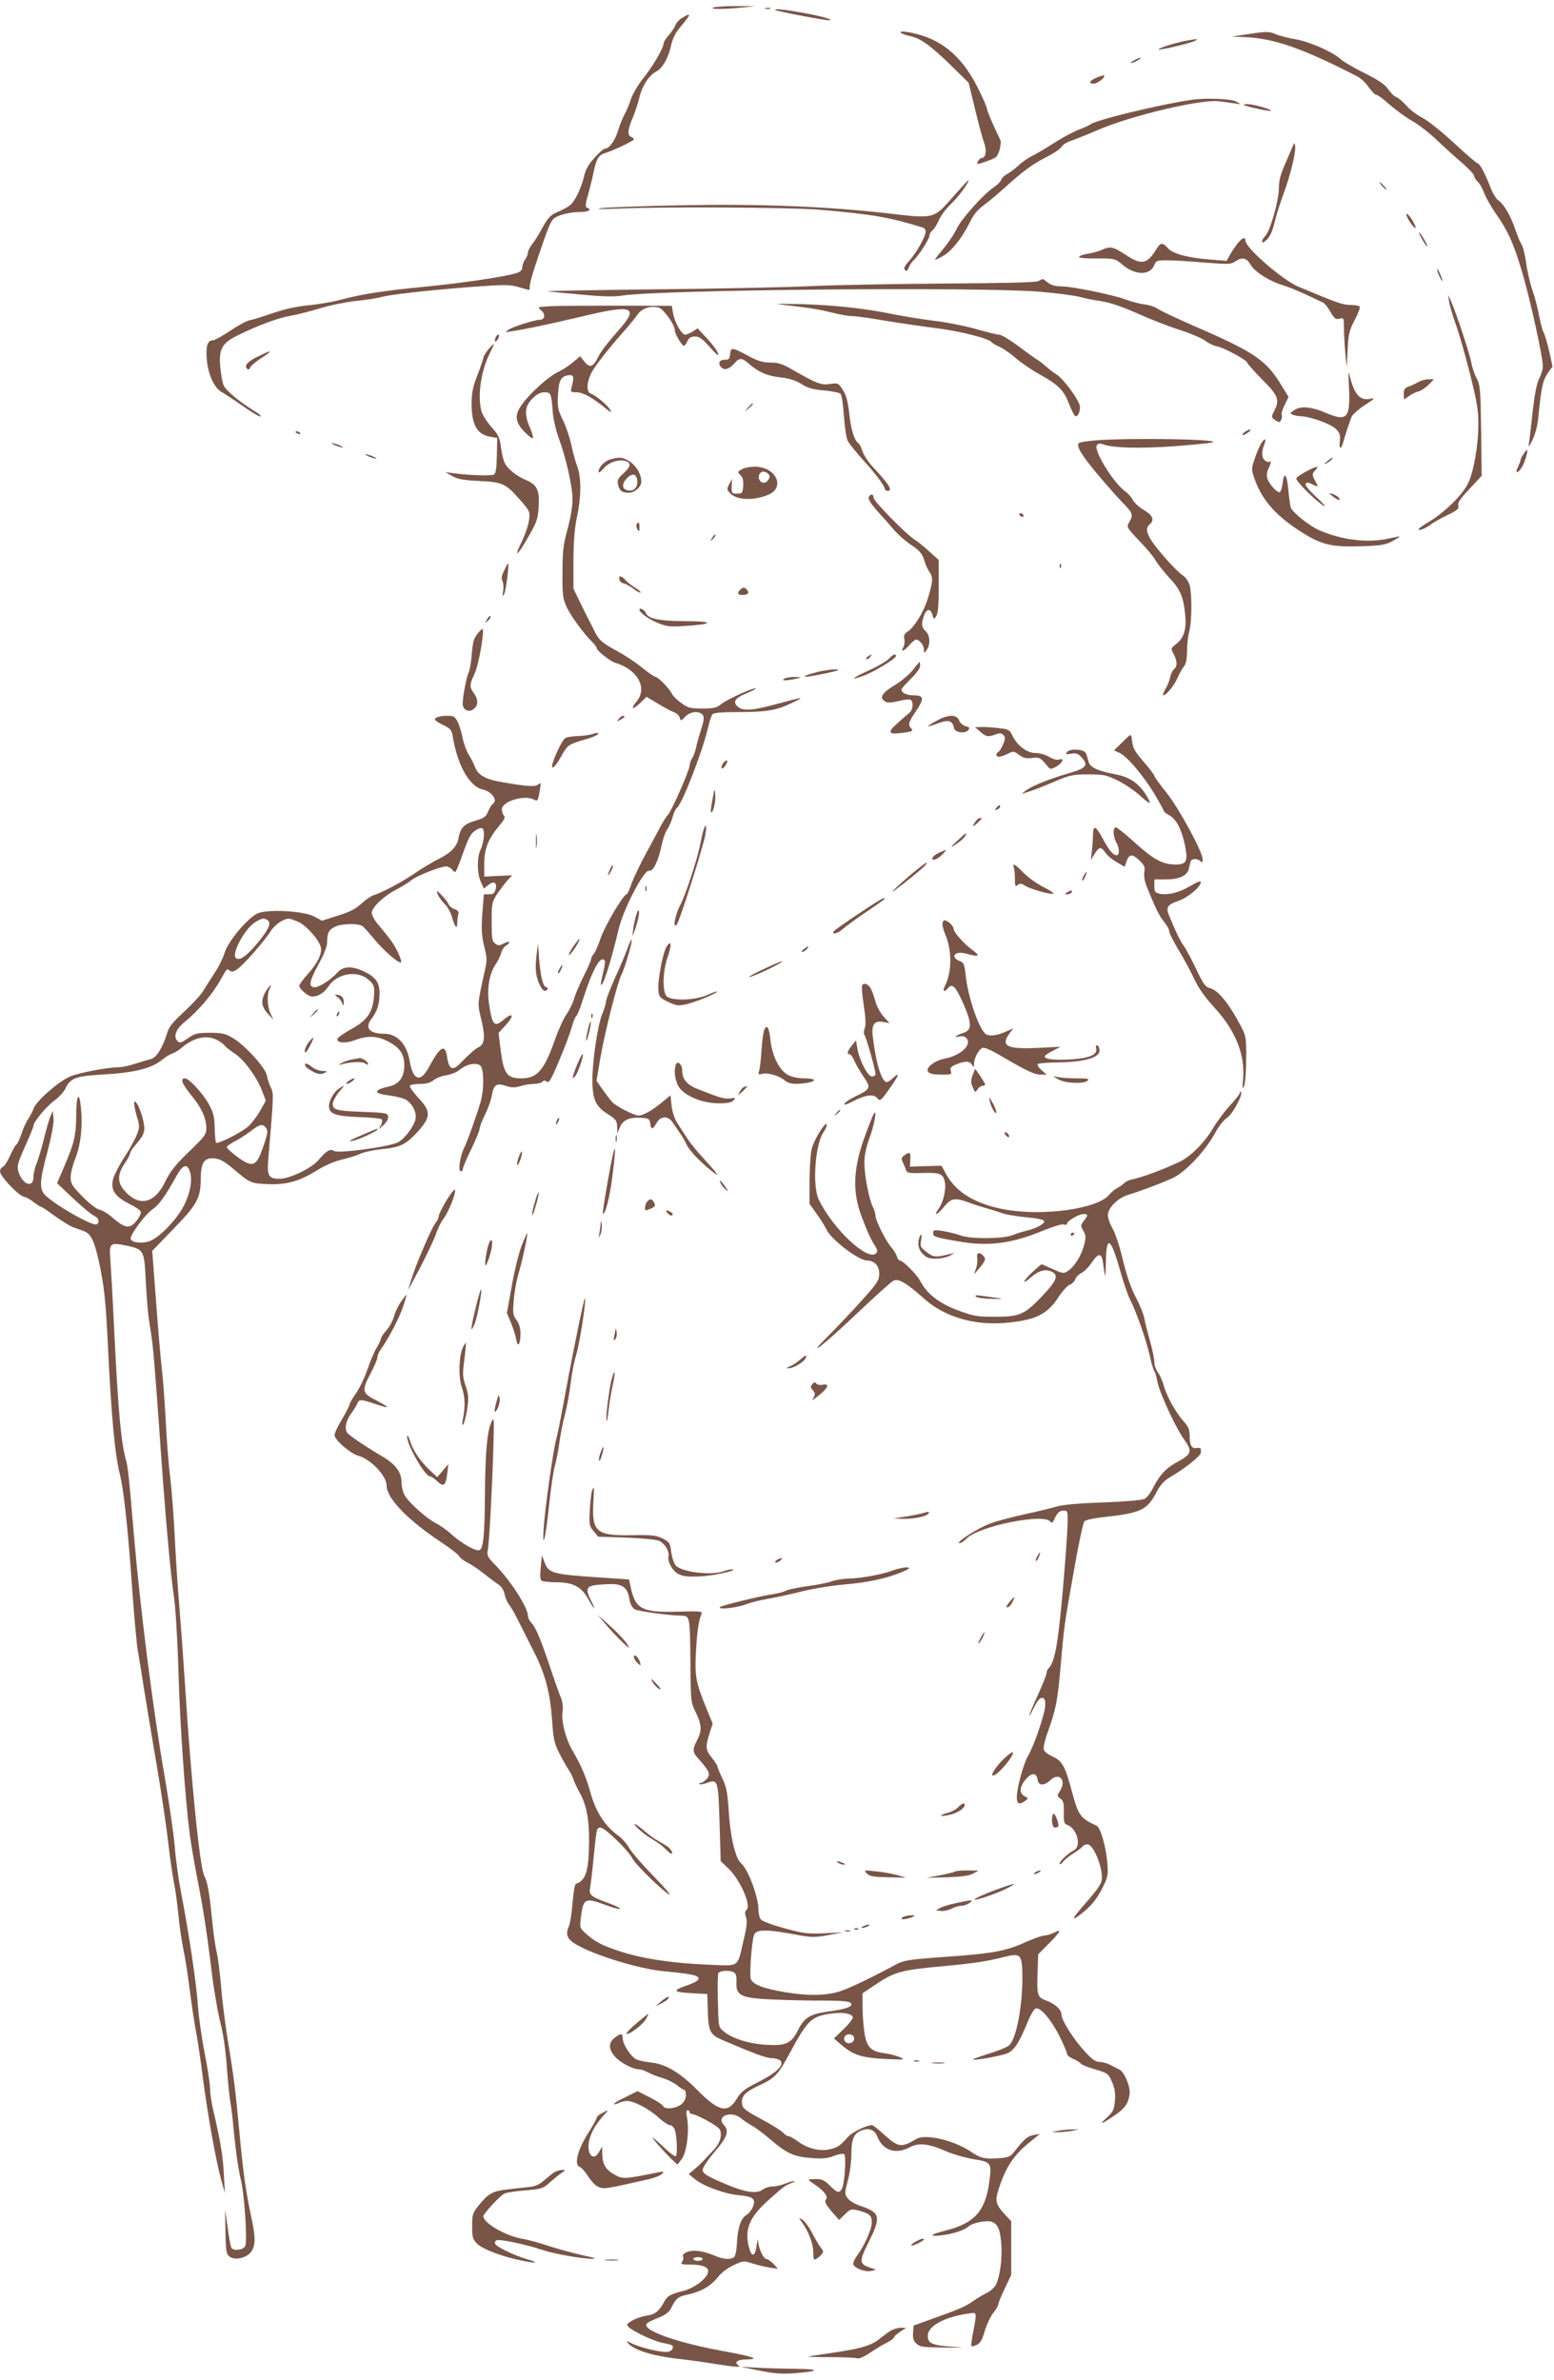 <?xml version="1.0" standalone="no"?>
<!DOCTYPE svg PUBLIC "-//W3C//DTD SVG 20010904//EN"
 "http://www.w3.org/TR/2001/REC-SVG-20010904/DTD/svg10.dtd">
<svg version="1.0" xmlns="http://www.w3.org/2000/svg"
 width="836pt" height="1280pt" viewBox="0 0 836 1280"
 preserveAspectRatio="xMidYMid meet">
<g transform="translate(0,1280) scale(0.1,-0.1)"
fill="#795548" stroke="none">
<path d="M3840 12760 c-32 -10 56 -11 155 0 l70 7 -100 0 c-55 1 -111 -3 -125
-7z"/>
<path d="M4118 12753 c6 -2 18 -2 25 0 6 3 1 5 -13 5 -14 0 -19 -2 -12 -5z"/>
<path d="M4171 12746 c6 -6 266 -56 287 -55 35 1 -33 21 -137 40 -99 18 -159
24 -150 15z"/>
<path d="M3667 12702 c-15 -9 -30 -26 -33 -37 -4 -11 -20 -35 -35 -53 -16 -18
-29 -38 -29 -45 0 -25 -58 -124 -108 -186 -29 -36 -59 -87 -68 -115 -9 -28
-25 -66 -35 -83 -10 -18 -25 -56 -34 -85 -15 -52 -48 -98 -71 -98 -7 0 -32
-22 -56 -49 -33 -36 -48 -63 -57 -103 -6 -29 -24 -75 -39 -103 -26 -48 -38
-57 -113 -90 -28 -13 -44 -31 -70 -78 -18 -34 -43 -75 -56 -90 -12 -16 -23
-36 -23 -46 0 -9 -7 -26 -15 -37 -8 -10 -15 -29 -15 -41 0 -15 -9 -24 -32 -32
-61 -19 -280 -52 -482 -72 -226 -22 -347 -40 -454 -69 -40 -11 -115 -25 -165
-30 -100 -11 -135 -19 -242 -55 -38 -13 -82 -26 -97 -29 -14 -3 -60 -28 -101
-56 -41 -27 -82 -50 -90 -50 -30 0 -40 -28 -35 -98 6 -83 40 -159 81 -181 16
-9 66 -42 111 -73 44 -32 88 -58 96 -58 8 0 -1 10 -20 22 -93 57 -169 120
-178 148 -6 16 -14 60 -17 97 -9 96 9 128 95 170 105 52 219 94 280 104 32 5
102 23 156 39 54 17 142 35 195 41 52 5 111 14 130 19 50 15 244 37 485 56
193 14 215 14 264 0 30 -9 55 -16 57 -16 2 0 3 10 3 23 0 12 17 74 39 137 54
161 70 203 87 221 19 21 88 39 148 39 43 0 62 13 34 23 -10 3 -9 18 5 68 10
35 24 92 31 126 14 68 27 89 59 99 41 11 157 67 157 74 0 5 -7 10 -15 14 -21
8 -19 38 10 105 13 33 29 81 35 108 14 60 51 118 90 138 34 18 66 73 81 144 6
29 23 65 42 87 68 81 70 91 14 56z"/>
<path d="M4850 12621 c8 -5 31 -12 50 -16 53 -12 106 -50 213 -154 l98 -96 34
-140 c18 -77 41 -160 49 -183 16 -43 9 -82 -14 -82 -5 0 -14 -8 -19 -18 -9
-18 -8 -18 40 -2 28 10 54 21 58 26 17 18 30 76 22 92 -37 76 -71 155 -71 166
0 8 -23 61 -52 118 -78 155 -181 247 -322 284 -59 16 -110 19 -86 5z"/>
<path d="M6705 12615 l-80 -12 60 -2 c166 -6 312 -56 615 -211 19 -9 48 -36
63 -59 16 -22 34 -41 41 -41 8 0 40 -24 73 -54 34 -29 87 -68 119 -86 33 -18
91 -63 129 -99 39 -37 100 -93 138 -125 37 -32 67 -64 67 -71 0 -8 9 -22 20
-33 11 -10 26 -37 34 -60 9 -23 35 -70 59 -105 67 -94 101 -168 146 -322 44
-149 111 -455 111 -505 0 -16 -9 -46 -20 -67 -13 -26 -24 -83 -35 -178 -8 -77
-17 -153 -20 -170 -4 -24 0 -20 19 19 15 29 27 77 31 115 16 165 24 203 50
242 l27 38 -17 78 c-10 43 -23 89 -30 103 -8 14 -18 55 -25 90 -6 36 -22 98
-36 139 -14 40 -29 107 -34 149 -6 41 -16 85 -25 98 -8 12 -23 50 -35 84 -24
71 -60 132 -90 153 -12 8 -30 38 -41 67 -28 73 -58 130 -68 130 -5 0 -63 49
-128 110 -66 61 -142 122 -172 137 -29 15 -68 44 -85 65 -18 20 -42 41 -53 45
-12 4 -32 24 -45 43 -18 26 -50 48 -126 86 -57 28 -115 62 -130 76 -42 39
-170 95 -244 107 -36 6 -82 18 -102 26 -40 17 -51 17 -161 0z"/>
<path d="M6371 12579 c-57 -11 -144 -40 -138 -45 6 -6 176 35 197 47 13 7 13
8 0 8 -8 -1 -35 -5 -59 -10z"/>
<path d="M6100 12475 c-14 -8 -20 -14 -15 -14 6 0 21 6 35 14 14 8 21 14 15
14 -5 0 -21 -6 -35 -14z"/>
<path d="M5903 12384 c-41 -17 -51 -34 -20 -34 21 0 66 35 56 44 -2 2 -18 -3
-36 -10z"/>
<path d="M6410 12263 c-178 -26 -516 -109 -544 -132 -6 -5 -35 -18 -64 -29
-28 -11 -87 -42 -130 -70 -42 -27 -96 -59 -120 -71 -24 -12 -58 -36 -75 -53
-18 -16 -44 -36 -59 -44 -15 -8 -29 -22 -32 -31 -3 -10 -22 -29 -42 -42 -56
-38 -174 -171 -197 -221 -11 -24 -42 -71 -68 -103 -27 -32 -49 -60 -49 -63 0
-3 19 5 41 18 46 25 103 95 143 176 28 55 41 71 96 112 19 14 59 48 89 75 102
93 155 132 228 169 40 20 77 45 83 55 5 11 27 25 47 32 21 7 89 34 152 61 182
78 557 166 650 153 25 -3 62 -8 81 -11 l35 -5 -25 15 c-24 15 -169 20 -240 9z"/>
<path d="M6691 12236 c7 -8 142 -37 146 -32 7 7 -96 36 -125 36 -14 0 -23 -2
-21 -4z"/>
<path d="M6955 12015 c-4 -11 -23 -54 -41 -96 -25 -56 -34 -91 -34 -130 0 -65
-45 -226 -71 -255 -30 -32 -24 -53 6 -23 17 16 31 48 41 90 8 35 30 105 48
154 38 101 70 234 63 262 -4 17 -4 17 -12 -2z"/>
<path d="M5130 11745 c-110 -125 -97 -122 -368 -91 -324 36 -670 50 -1097 42
-198 -4 -389 -11 -425 -15 -44 -6 -17 -7 85 -3 246 11 928 7 1085 -6 285 -25
370 -39 558 -97 6 -3 12 -11 12 -20 0 -26 -49 -113 -87 -156 -27 -29 -33 -43
-25 -51 8 -8 14 -5 21 13 5 14 16 31 26 39 24 20 85 115 85 132 0 9 7 22 17
29 9 8 25 34 36 59 11 24 41 63 66 86 36 33 103 125 89 124 -2 -1 -37 -39 -78
-85z"/>
<path d="M7435 11800 c10 -11 20 -20 23 -20 3 0 -3 9 -13 20 -10 11 -20 20
-23 20 -3 0 3 -9 13 -20z"/>
<path d="M7577 11619 c22 -38 47 -61 36 -33 -12 29 -37 64 -46 64 -4 0 0 -14
10 -31z"/>
<path d="M7652 11511 c12 -22 24 -38 26 -36 5 4 -37 75 -44 75 -3 0 6 -18 18
-39z"/>
<path d="M6658 11491 c-12 -16 -31 -43 -41 -61 l-18 -33 -88 7 c-121 9 -201
31 -228 61 -28 32 -39 31 -60 -2 -52 -85 -81 -91 -168 -33 -66 43 -82 47 -128
26 -18 -8 -50 -17 -71 -20 -22 -3 -44 -10 -50 -16 -7 -7 21 -10 91 -10 101 0
101 0 143 -35 68 -57 148 -57 170 0 9 23 15 25 67 25 32 0 122 -5 200 -12 128
-10 144 -10 167 5 39 26 62 21 84 -17 23 -39 102 -89 176 -111 40 -12 134 -53
216 -94 8 -4 25 -27 38 -49 20 -36 27 -41 48 -36 23 6 24 4 24 -48 0 -30 3
-91 7 -134 l8 -79 5 96 c4 83 9 103 38 158 18 34 30 66 27 72 -4 5 -26 9 -51
9 -41 0 -74 12 -279 98 -87 37 -285 209 -285 248 0 22 -16 16 -42 -15z"/>
<path d="M7731 11350 c0 -14 28 -72 29 -59 0 4 -7 22 -15 40 -8 19 -14 27 -14
19z"/>
<path d="M5586 11288 c-13 -7 -176 -11 -510 -13 -270 -2 -592 -8 -716 -14
-124 -6 -495 -14 -825 -17 -330 -4 -595 -9 -590 -10 6 -2 84 -10 176 -18 115
-11 183 -13 225 -6 206 32 1919 48 2244 21 90 -7 187 -20 215 -27 27 -8 81
-19 119 -24 46 -7 110 -28 195 -66 69 -31 172 -71 229 -89 56 -18 117 -44 135
-57 17 -14 47 -28 65 -31 39 -8 162 -75 162 -88 0 -5 36 -45 80 -90 87 -87 96
-110 64 -171 -15 -30 -15 -32 2 -45 10 -7 21 -13 25 -13 10 0 20 30 14 40 -3
5 4 28 16 52 l21 43 -37 60 c-82 137 -144 180 -470 321 -93 41 -181 82 -195
92 -14 11 -48 22 -75 25 -28 4 -74 16 -102 27 -68 25 -287 70 -345 70 -30 0
-54 7 -71 20 -29 23 -26 23 -51 8z"/>
<path d="M7796 11175 c4 -22 20 -76 36 -120 16 -44 50 -163 76 -265 38 -153
46 -200 45 -275 0 -110 -25 -252 -55 -314 -29 -62 -127 -158 -213 -209 -45
-27 -63 -42 -49 -42 12 0 36 11 55 25 19 14 62 39 97 55 52 26 62 34 57 50 -5
15 10 37 60 90 l66 71 -3 242 c-3 224 -5 245 -24 282 -12 22 -25 60 -29 85 -8
46 -81 267 -109 330 l-16 35 6 -40z"/>
<path d="M4185 11164 c17 -2 72 -9 124 -15 52 -6 126 -19 165 -30 39 -10 88
-19 108 -19 20 0 101 -11 180 -25 79 -13 202 -31 273 -40 126 -15 288 -56 300
-76 4 -5 22 -16 41 -24 19 -8 58 -35 86 -59 28 -25 88 -66 133 -91 99 -55 127
-83 155 -155 12 -30 26 -59 31 -65 13 -13 29 12 29 46 0 31 -87 151 -128 176
-15 9 -39 28 -54 41 -15 14 -35 30 -46 36 -11 6 -57 39 -103 74 -46 34 -92 62
-104 62 -11 0 -66 13 -123 30 -57 16 -160 37 -230 45 -70 9 -170 25 -222 36
-148 30 -300 47 -480 53 -91 2 -151 3 -135 0z"/>
<path d="M2962 11153 c-72 -4 -73 -4 -51 -22 25 -20 21 -51 -7 -51 -27 0 -148
-38 -169 -54 -18 -13 -18 -14 10 -9 92 14 211 40 378 79 291 70 321 56 192
-87 -41 -46 -85 -103 -96 -127 -28 -57 -46 -63 -75 -27 l-23 29 -38 -32 c-21
-18 -58 -42 -83 -54 -49 -23 -147 -111 -191 -172 -42 -57 -39 -95 11 -147 22
-23 43 -39 46 -36 4 4 -3 29 -15 56 -32 74 -28 116 13 157 24 24 43 34 65 34
35 0 37 -5 45 -110 3 -36 17 -96 31 -134 39 -104 75 -263 75 -332 0 -36 -11
-103 -27 -160 -23 -84 -27 -120 -27 -234 -1 -119 2 -141 22 -184 21 -47 94
-147 140 -191 12 -12 22 -26 22 -31 0 -14 72 -70 100 -79 120 -36 175 -135
115 -207 -36 -43 -22 -49 19 -9 l34 33 59 -35 c32 -20 71 -41 87 -47 15 -5 30
-19 33 -30 5 -19 6 -19 29 5 26 28 74 34 94 10 9 -11 8 -27 -8 -77 -11 -35
-24 -79 -27 -98 -4 -19 -13 -45 -21 -57 -8 -12 -14 -30 -14 -40 0 -24 -95
-241 -115 -263 -9 -10 -24 -33 -34 -51 -10 -19 -47 -88 -83 -154 -36 -66 -73
-144 -82 -172 -10 -29 -21 -53 -25 -53 -17 0 -116 -168 -139 -234 -13 -39 -30
-78 -38 -87 -8 -8 -14 -21 -14 -28 0 -6 -17 -46 -39 -89 -21 -42 -45 -97 -52
-122 -7 -25 -26 -63 -41 -85 -16 -22 -44 -84 -63 -138 -58 -165 -95 -207 -182
-207 -75 0 -93 25 -109 147 l-12 97 41 45 c46 50 36 69 -14 26 -50 -42 -61
-30 -78 85 -13 84 2 168 39 219 10 15 22 40 26 55 3 15 15 33 25 39 30 19 22
29 -10 13 -24 -13 -31 -13 -47 -1 -17 12 -19 27 -19 118 0 98 2 106 29 148 17
24 41 57 55 73 l26 28 -75 -3 -75 -4 0 70 c0 80 22 134 81 204 27 32 34 45 25
54 -6 6 -11 22 -11 34 0 43 121 79 171 53 22 -12 23 -9 34 54 6 35 5 38 -9 27
-17 -14 -56 -12 -194 12 -91 15 -131 38 -147 83 -6 16 -21 45 -33 64 -12 19
-27 59 -33 90 -6 30 -18 70 -27 88 -14 27 -22 32 -53 32 -42 0 -69 -8 -69 -20
0 -5 20 -18 45 -30 38 -18 45 -27 50 -58 25 -156 89 -271 161 -288 52 -12 84
-60 54 -79 -6 -4 -17 -22 -24 -40 -12 -29 -23 -36 -71 -50 -60 -18 -79 -38
-89 -96 -8 -43 -42 -78 -114 -113 -29 -15 -83 -47 -119 -72 -68 -47 -178 -105
-223 -119 -14 -4 -44 -25 -67 -46 -30 -28 -64 -45 -126 -64 l-85 -27 -43 23
c-59 31 -258 40 -306 15 -55 -28 -156 -150 -174 -209 -9 -29 -33 -79 -55 -111
-21 -32 -49 -76 -62 -97 -13 -22 -59 -71 -102 -111 -58 -53 -81 -81 -90 -112
-24 -79 -58 -135 -88 -142 -15 -4 -53 -15 -84 -25 -32 -11 -70 -19 -85 -19
-63 0 -221 -30 -268 -51 -62 -27 -181 -132 -194 -171 -6 -16 -19 -41 -29 -56
-11 -15 -27 -51 -36 -79 -10 -29 -22 -56 -28 -59 -6 -4 -21 -31 -34 -61 -13
-29 -31 -56 -39 -59 -8 -4 -15 -14 -15 -24 0 -26 97 -129 129 -137 14 -3 39
-17 54 -30 16 -12 32 -23 36 -23 5 0 38 -22 74 -49 36 -26 80 -53 96 -60 17
-6 45 -16 61 -22 39 -15 56 -49 81 -159 29 -135 37 -206 49 -445 19 -399 38
-598 65 -705 20 -80 42 -275 65 -600 11 -157 25 -312 31 -345 6 -33 21 -127
34 -210 13 -82 44 -269 69 -415 25 -146 52 -330 61 -410 9 -80 23 -175 30
-211 8 -37 19 -118 25 -180 6 -63 18 -142 25 -176 8 -34 24 -133 35 -220 11
-87 27 -192 35 -233 8 -41 24 -147 35 -235 24 -192 73 -464 100 -560 l20 -70
-6 105 c-5 96 -17 169 -59 350 -8 36 -15 84 -15 108 0 23 -13 109 -29 190 -16
81 -32 194 -36 252 -7 114 -50 402 -90 606 -14 71 -30 185 -35 254 -6 69 -31
240 -55 380 -62 354 -130 893 -165 1298 -25 302 -32 363 -41 394 -28 100 -43
263 -64 693 -8 171 -18 345 -21 387 -8 93 -3 97 88 78 92 -20 94 -24 102 -186
4 -76 11 -168 16 -204 6 -36 15 -96 20 -135 5 -38 21 -234 35 -435 31 -459 62
-807 81 -930 8 -53 19 -228 24 -400 8 -283 35 -670 60 -870 6 -47 24 -153 40
-236 35 -179 52 -290 80 -517 11 -92 32 -211 45 -264 16 -60 29 -149 35 -237
6 -78 14 -166 20 -196 5 -30 12 -86 15 -125 11 -118 26 -227 40 -285 20 -79
37 -337 24 -361 -11 -21 -63 -27 -74 -9 -4 6 -13 54 -20 108 l-14 97 2 -118
c2 -105 4 -120 22 -134 28 -21 85 -10 113 22 27 31 28 79 6 180 -31 146 -44
236 -64 446 -23 246 -31 314 -65 519 -13 80 -29 205 -35 279 -6 73 -17 161
-25 195 -8 33 -19 115 -25 181 -12 127 -24 195 -41 226 -24 45 -71 511 -104
1034 -9 138 -23 329 -31 425 -8 96 -19 261 -24 367 -5 106 -16 247 -24 315 -9
68 -20 211 -25 318 -6 107 -15 230 -21 273 -5 43 -19 202 -30 353 l-21 276
111 115 c130 133 149 169 150 268 0 85 16 115 61 115 36 0 61 -12 111 -54 96
-81 96 -81 191 -85 103 -4 172 17 272 80 36 22 87 44 128 53 37 9 81 23 97 31
16 8 67 19 112 24 102 10 131 24 197 96 70 78 70 108 0 182 -27 29 -47 58 -44
63 3 6 28 10 54 10 34 0 56 6 75 21 15 12 46 23 69 26 23 4 55 16 70 29 39 33
96 42 114 19 17 -25 17 -127 -1 -190 -21 -73 -72 -215 -90 -251 -21 -41 -33
-124 -17 -124 6 0 11 6 11 13 0 7 20 55 45 106 25 51 45 100 45 109 0 10 13
45 30 78 16 33 32 79 36 102 9 58 25 68 74 52 31 -10 48 -11 79 -2 21 7 54 12
73 12 19 0 39 5 46 12 8 8 15 8 24 0 11 -9 24 13 65 111 29 67 59 148 68 179
8 31 20 60 25 63 5 3 21 41 34 83 54 170 98 249 120 214 3 -5 -2 -35 -10 -66
-8 -32 -13 -60 -11 -63 11 -10 54 125 96 303 26 107 136 318 163 311 22 -6 50
52 68 140 7 32 20 69 30 83 10 14 23 44 29 67 6 23 17 45 23 49 27 17 138 303
168 434 7 30 17 61 23 68 7 8 47 12 137 12 153 0 208 9 292 50 70 34 64 33
-70 -3 -137 -38 -192 -43 -220 -20 -33 26 -20 48 44 74 29 12 52 24 50 26 -8
8 -158 -60 -186 -84 -25 -20 -40 -24 -101 -24 -64 0 -77 3 -113 29 -23 16 -46
39 -52 52 -15 29 -75 90 -89 90 -5 0 -38 22 -72 50 -33 27 -92 66 -129 86 -88
48 -102 60 -128 114 -12 25 -27 54 -33 65 -6 11 -26 51 -44 89 l-34 70 0 150
c1 109 6 175 19 236 23 104 24 210 2 270 -10 25 -24 77 -32 115 -8 39 -28 99
-45 134 -28 57 -31 72 -27 137 4 80 16 101 58 106 27 3 30 -10 15 -64 -7 -27
-5 -28 27 -28 34 0 85 -28 157 -87 30 -24 33 -25 23 -6 -13 23 -76 76 -104 86
-25 9 -22 62 5 114 21 39 88 125 183 232 22 25 50 60 63 78 23 34 70 50 114
39 25 -6 87 -92 87 -121 0 -20 38 -85 49 -85 4 0 13 11 19 25 9 18 19 25 41
25 23 0 40 -12 80 -57 36 -41 49 -51 44 -34 -3 13 -29 48 -58 79 l-52 56 -26
-17 c-15 -9 -33 -17 -41 -17 -19 0 -56 65 -65 115 l-7 40 -289 1 c-160 0 -323
-1 -363 -3z m-359 -2851 c-1 -22 -9 -54 -17 -71 -21 -39 -20 -131 1 -175 l16
-35 25 20 c30 23 47 12 38 -25 -5 -20 -13 -26 -35 -26 l-28 0 -8 -100 c-7 -99
-4 -125 16 -207 8 -30 8 -56 -1 -95 -43 -196 -42 -182 -21 -271 22 -92 19
-132 -13 -149 -21 -10 -42 -28 -103 -90 -39 -39 -58 -29 -68 37 -10 71 -36 58
-91 -43 -35 -67 -61 -83 -85 -54 -9 12 -20 43 -24 69 -14 95 -67 153 -138 153
-81 0 -107 32 -67 82 28 37 40 74 42 129 1 64 -20 95 -88 126 -63 29 -110 26
-140 -9 -33 -37 -96 -78 -121 -78 -35 0 -30 31 22 126 29 53 45 94 45 117 0
49 8 65 41 82 34 18 130 20 150 3 9 -7 37 -39 63 -70 53 -64 134 -133 143
-124 4 4 -4 28 -16 53 -22 46 -40 71 -108 152 -18 21 -33 49 -33 61 0 30 66
92 133 126 28 15 65 37 82 51 30 24 155 73 186 73 9 0 22 -7 29 -15 7 -8 15
-15 19 -15 4 0 21 42 39 93 35 99 46 117 77 135 31 17 40 9 38 -36z m-1164
-451 c22 -14 7 -50 -52 -121 -60 -73 -100 -101 -119 -82 -23 23 50 159 105
192 36 22 46 24 66 11z m167 -10 c43 -19 110 -96 120 -136 8 -32 -17 -85 -70
-144 -25 -28 -46 -56 -46 -62 0 -18 48 -59 69 -59 34 0 65 20 89 56 45 69 156
87 214 35 28 -24 32 -35 31 -71 -4 -100 -33 -146 -123 -195 -38 -21 -71 -44
-74 -51 -9 -23 41 -28 92 -9 67 26 120 24 177 -5 66 -34 90 -69 90 -130 0 -63
-28 -102 -81 -113 -88 -20 -88 -39 1 -49 36 -5 77 -15 91 -24 35 -24 57 -69
49 -104 -9 -40 -59 -106 -94 -124 -45 -24 -321 -61 -343 -47 -22 14 -41 3 -84
-48 -37 -44 -155 -101 -210 -101 -59 0 -68 15 -61 103 30 354 30 354 14 388
-9 19 -19 49 -22 67 -9 42 -119 162 -184 200 -39 23 -58 27 -122 27 -67 0 -80
-3 -118 -29 -37 -26 -44 -28 -57 -14 -23 23 -7 64 39 101 71 57 150 149 192
225 36 64 36 64 50 52 10 -9 20 -7 40 6 32 21 146 150 181 205 22 36 69 68 99
68 6 0 29 -8 51 -18z m-437 -635 c15 -8 34 -22 42 -32 7 -9 31 -27 52 -41 48
-30 120 -128 146 -198 l21 -55 -31 -55 c-17 -30 -46 -68 -64 -84 -38 -33 -163
-96 -173 -87 -3 4 -6 39 -7 79 -1 60 -7 83 -30 125 -32 60 -108 142 -130 142
-27 0 -16 -29 31 -87 58 -70 83 -126 84 -178 0 -37 -6 -45 -94 -130 -73 -71
-100 -105 -126 -158 -58 -123 -144 -141 -224 -47 -35 42 -34 85 4 141 16 24
30 49 30 56 0 7 13 27 29 45 48 56 54 73 42 129 -13 60 -42 120 -49 100 -2 -7
4 -40 13 -72 17 -55 17 -61 1 -102 -9 -24 -38 -77 -65 -118 -27 -41 -54 -93
-61 -116 -18 -59 6 -98 84 -137 31 -15 60 -34 63 -42 6 -17 -32 -71 -57 -79
-23 -7 -50 6 -98 49 -21 18 -50 36 -67 40 -18 4 -56 34 -92 71 -55 56 -63 69
-63 103 0 21 11 66 25 100 29 72 41 179 30 277 -9 92 -25 65 -25 -45 -1 -106
-10 -146 -62 -268 l-41 -96 89 -84 c49 -46 99 -87 112 -92 23 -10 30 -34 12
-45 -19 -12 -210 95 -273 153 -37 35 -36 74 9 240 21 82 34 150 32 175 l-4 42
-13 -30 c-7 -16 -23 -73 -36 -125 -13 -52 -31 -112 -40 -132 -8 -21 -15 -51
-15 -68 0 -62 -58 -43 -80 26 -10 31 -7 43 34 136 25 56 46 107 46 113 0 21
70 105 113 136 23 17 49 44 57 61 29 61 55 70 207 79 172 10 260 33 319 82 16
13 39 27 52 31 12 4 35 18 51 32 65 55 133 69 190 40z m261 -471 c14 -17 11
-33 -22 -125 -31 -85 -54 -90 -134 -30 -30 22 -54 45 -54 50 0 5 19 19 43 31
23 12 62 37 86 55 49 38 63 41 81 19z m-406 -245 c13 -53 -9 -138 -53 -206
-49 -75 -129 -150 -173 -162 -42 -11 -88 -5 -95 14 -7 18 79 134 119 161 33
22 67 69 129 181 35 62 59 66 73 12z"/>
<path d="M2350 8005 c0 -13 24 -51 46 -71 12 -12 28 -41 35 -65 16 -57 29 -71
29 -32 0 17 3 38 6 47 4 11 -2 19 -20 26 -15 5 -30 18 -33 27 -7 19 -63 79
-63 68z"/>
<path d="M1430 7468 c-28 -47 -25 -82 11 -120 l30 -33 -15 32 c-18 37 -21 105
-6 134 18 32 1 21 -20 -13z"/>
<path d="M1813 7439 c10 -6 22 -20 27 -32 8 -21 9 -21 9 4 1 25 -15 39 -42 39
-7 0 -4 -5 6 -11z"/>
<path d="M1684 7348 l-19 -23 23 19 c12 11 22 21 22 23 0 8 -8 2 -26 -19z"/>
<path d="M1815 7349 c-4 -6 -5 -12 -2 -15 2 -3 7 2 10 11 7 17 1 20 -8 4z"/>
<path d="M1661 7194 c-19 -24 -28 -54 -16 -54 2 0 14 18 25 40 24 46 20 51 -9
14z"/>
<path d="M1890 7101 c-19 -4 -44 -13 -55 -20 -15 -9 -16 -11 -3 -7 48 15 119
18 133 6 10 -8 15 -9 15 -2 0 12 -33 33 -47 31 -4 -1 -24 -4 -43 -8z"/>
<path d="M1642 7068 c2 -7 21 -21 42 -32 29 -14 42 -16 59 -8 21 10 20 11 -8
12 -16 0 -41 9 -55 20 -29 23 -43 25 -38 8z"/>
<path d="M1874 6985 c-10 -8 -14 -15 -8 -15 5 0 19 7 30 15 10 8 14 15 8 15
-5 0 -19 -7 -30 -15z"/>
<path d="M1822 6944 c-26 -18 -52 -64 -52 -92 0 -43 33 -55 158 -60 64 -2 121
-8 125 -12 5 -4 3 -18 -3 -31 l-13 -24 27 25 c16 14 26 33 24 45 -3 19 -12 20
-141 25 -136 5 -156 10 -157 43 0 14 21 51 43 75 24 26 20 28 -11 6z"/>
<path d="M1956 6699 c-78 -33 -95 -44 -51 -33 33 8 125 51 125 59 0 6 8 9 -74
-26z"/>
<path d="M2666 10984 c-10 -25 1 -29 14 -5 6 12 7 21 1 21 -5 0 -12 -7 -15
-16z"/>
<path d="M2626 10919 c-14 -17 -26 -37 -26 -44 0 -7 -14 -48 -31 -91 -24 -60
-31 -94 -32 -148 -1 -119 28 -173 101 -185 l37 -7 -2 -93 c-1 -64 -6 -97 -15
-103 -12 -9 -149 -4 -228 8 l-35 5 39 -22 c31 -17 62 -22 145 -26 125 -6 142
-14 220 -103 52 -60 53 -63 47 -108 -3 -26 -21 -77 -39 -115 -47 -95 -23 -78
36 27 45 78 51 95 55 162 5 87 -9 117 -66 141 -51 21 -99 59 -116 91 -8 15
-17 54 -21 87 -7 52 -14 67 -51 108 -24 27 -48 65 -54 85 -22 82 -3 217 45
312 14 28 23 50 21 50 -2 0 -16 -14 -30 -31z"/>
<path d="M3928 10897 c-3 -28 -7 -32 -30 -32 -31 1 -38 -24 -14 -44 17 -14 41
-5 70 28 25 28 39 27 78 -8 51 -44 96 -63 168 -71 46 -5 79 -16 111 -35 34
-22 61 -30 122 -35 43 -4 83 -12 89 -18 6 -6 14 -59 18 -119 4 -60 13 -121 21
-135 8 -15 45 -61 82 -102 70 -77 117 -140 117 -156 0 -6 7 -10 15 -10 30 0 9
34 -81 130 -23 25 -47 62 -54 82 -6 21 -16 40 -21 43 -22 14 -41 73 -50 158
-8 70 -16 101 -35 130 -24 37 -26 38 -68 32 -48 -8 -73 2 -200 75 -56 33 -79
40 -121 40 -39 0 -67 8 -110 31 -98 52 -103 53 -107 16z"/>
<path d="M1395 10886 c-60 -27 -83 -52 -67 -68 8 -8 13 -7 18 5 3 9 28 30 55
48 27 17 49 33 49 35 0 6 -1 6 -55 -20z"/>
<path d="M7257 10720 c8 -169 -9 -189 -121 -142 -84 36 -140 40 -175 15 -23
-16 -23 -17 -5 -24 10 -4 31 -8 45 -8 48 -2 155 -40 183 -66 23 -22 27 -32 24
-65 -5 -50 6 -52 20 -2 10 35 24 79 43 130 5 12 37 41 71 63 55 36 59 40 30
34 -58 -12 -89 25 -115 140 -3 11 -3 -23 0 -75z"/>
<path d="M7630 10745 c-14 -8 -37 -19 -52 -24 -21 -8 -27 -16 -26 -40 l1 -30
27 19 c14 10 38 22 52 25 14 4 38 20 54 36 l28 29 -30 0 c-16 0 -40 -7 -54
-15z"/>
<path d="M4024 10608 l-19 -23 23 19 c21 18 27 26 19 26 -2 0 -12 -10 -23 -22z"/>
<path d="M6694 10475 c-10 -8 -14 -15 -8 -15 5 0 19 7 30 15 10 8 14 15 8 15
-5 0 -19 -7 -30 -15z"/>
<path d="M1590 10476 c0 -2 7 -7 16 -10 8 -3 12 -2 9 4 -6 10 -25 14 -25 6z"/>
<path d="M5888 10431 c-43 -4 -80 -10 -84 -14 -15 -15 11 -60 92 -158 48 -57
111 -129 140 -159 59 -60 62 -69 39 -108 -15 -27 -15 -28 55 -102 40 -41 79
-88 87 -105 9 -16 41 -57 72 -91 61 -64 77 -102 87 -201 8 -75 -7 -125 -48
-156 -30 -24 -30 -25 -14 -55 20 -38 20 -66 2 -81 -8 -7 -18 -27 -21 -44 -4
-18 -15 -47 -26 -64 -10 -18 -15 -33 -11 -33 16 0 61 56 77 95 10 22 24 48 33
59 12 13 17 38 18 85 0 36 6 84 12 106 14 50 15 198 2 247 -7 22 -22 44 -38
54 -32 21 -134 134 -168 187 -28 44 -30 69 -9 87 27 23 17 48 -30 76 -25 14
-52 39 -60 54 -8 16 -28 38 -44 49 -62 45 -171 222 -150 247 8 10 17 10 37 3
47 -18 192 -22 367 -10 94 7 188 16 210 20 98 18 -436 28 -627 12z"/>
<path d="M6787 10418 c-9 -12 -25 -49 -36 -82 -20 -58 -20 -59 -1 -114 42
-118 122 -205 271 -296 95 -57 150 -69 302 -64 102 3 129 7 165 26 23 12 42
24 42 26 0 2 -26 -3 -57 -10 -111 -26 -256 -9 -378 45 -50 22 -140 94 -150
119 -4 10 -10 52 -14 95 -7 86 -23 106 -31 38 -3 -25 -10 -46 -15 -48 -15 -5
-61 47 -68 77 -4 15 0 38 9 54 8 16 12 31 9 34 -3 3 -5 2 -5 -2 0 -4 -9 -2
-20 4 -22 12 -26 44 -10 86 14 35 6 42 -13 12z"/>
<path d="M1790 10412 c8 -5 26 -13 40 -16 17 -5 20 -4 10 2 -8 5 -26 13 -40
16 -17 5 -20 4 -10 -2z"/>
<path d="M8196 10358 c-9 -12 -16 -27 -16 -33 0 -5 -7 -22 -14 -37 -18 -35 -2
-37 20 -3 15 22 37 95 29 95 -2 0 -11 -10 -19 -22z"/>
<path d="M1970 10352 c8 -5 26 -13 40 -16 17 -5 20 -4 10 2 -8 5 -26 13 -40
16 -17 5 -20 4 -10 -2z"/>
<path d="M3283 10329 c-32 -9 -63 -42 -63 -67 0 -7 12 0 26 17 27 33 74 50
112 43 39 -8 38 -30 -3 -67 -32 -30 -36 -39 -30 -62 8 -33 21 -43 58 -43 32 0
67 31 67 60 0 39 -28 87 -63 108 -37 24 -54 25 -104 11z m145 -112 c4 -37 -15
-59 -47 -55 -34 4 -39 33 -10 64 29 31 53 27 57 -9z"/>
<path d="M7140 10319 c-22 -18 -22 -19 -3 -10 12 6 25 16 28 21 9 15 3 12 -25
-11z"/>
<path d="M3995 10278 c-29 -16 -29 -16 -11 -34 12 -11 16 -29 14 -58 -3 -38
-5 -41 -33 -41 -28 0 -30 2 -29 39 l2 40 -15 -28 c-13 -25 -13 -30 3 -47 36
-39 123 -44 205 -11 97 39 44 152 -71 152 -25 0 -54 -6 -65 -12z m145 -42 c0
-8 -7 -19 -15 -26 -28 -23 -60 21 -33 48 14 14 48 -2 48 -22z"/>
<path d="M7028 10265 c-26 -14 -50 -30 -54 -37 -8 -12 109 -128 150 -150 12
-6 -8 16 -43 49 -40 37 -62 64 -57 71 5 9 15 8 38 -4 16 -9 28 -12 26 -7 -2 4
-10 20 -17 35 -13 25 -12 30 4 48 24 26 11 25 -47 -5z"/>
<path d="M7170 10130 c29 -23 48 -26 31 -6 -6 8 -22 16 -34 20 -21 5 -21 4 3
-14z"/>
<path d="M4673 10125 c-3 -10 14 -37 48 -75 30 -33 70 -78 89 -101 19 -22 60
-59 92 -80 47 -32 59 -47 70 -82 6 -23 20 -52 29 -65 20 -27 18 -52 -12 -149
-23 -70 -71 -147 -106 -170 -18 -12 -23 -22 -18 -40 3 -13 1 -32 -5 -43 -16
-30 2 -24 32 10 14 17 31 30 36 30 18 0 42 -30 42 -53 1 -22 1 -22 15 -3 21
28 19 79 -5 101 -23 21 -25 39 -9 84 13 38 36 40 45 4 7 -25 8 -25 20 -8 10
14 14 57 14 161 l0 142 -52 47 c-29 26 -64 55 -78 63 -45 28 -220 206 -220
224 0 22 -18 24 -27 3z"/>
<path d="M5485 10030 c3 -5 11 -10 16 -10 6 0 7 5 4 10 -3 6 -11 10 -16 10 -6
0 -7 -4 -4 -10z"/>
<path d="M3425 9980 c-3 -5 -1 -18 4 -27 9 -16 10 -14 11 10 0 28 -5 34 -15
17z"/>
<path d="M3831 9907 c-13 -21 -12 -21 5 -5 10 10 16 20 13 22 -3 3 -11 -5 -18
-17z"/>
<path d="M2712 9731 c-14 -28 -16 -44 -9 -56 5 -9 7 -34 4 -54 -5 -30 -4 -33
5 -16 10 17 29 165 21 165 -1 0 -11 -17 -21 -39z"/>
<path d="M5701 9754 c0 -11 3 -14 6 -6 3 7 2 16 -1 19 -3 4 -6 -2 -5 -13z"/>
<path d="M3332 9683 c2 -10 12 -19 23 -21 11 -2 35 -15 53 -29 18 -14 36 -23
38 -20 3 3 -10 14 -29 26 -18 11 -42 29 -52 41 -22 25 -38 26 -33 3z"/>
<path d="M3982 9628 c-18 -18 -14 -28 11 -28 30 0 40 10 26 27 -14 16 -22 16
-37 1z"/>
<path d="M3440 9521 c0 -16 46 -49 98 -71 47 -20 64 -22 145 -17 159 10 162
26 4 26 -142 1 -201 13 -213 45 -6 16 -34 30 -34 17z"/>
<path d="M2620 9468 c-12 -22 -12 -22 6 -6 10 10 15 20 12 24 -4 3 -12 -5 -18
-18z"/>
<path d="M2571 9394 c-24 -31 -27 -43 -35 -132 -3 -35 -10 -71 -16 -82 -10
-19 -31 -128 -31 -165 0 -31 30 -48 55 -31 29 18 31 51 7 85 -27 37 -26 47 4
112 21 47 52 225 41 236 -2 2 -13 -8 -25 -23z"/>
<path d="M4670 9270 c-8 -5 -12 -12 -9 -15 4 -3 12 1 19 10 14 17 11 19 -10 5z"/>
<path d="M4781 9256 c-13 -13 -61 -41 -107 -62 -90 -40 -108 -58 -27 -28 56
21 173 92 173 105 0 16 -16 10 -39 -15z"/>
<path d="M4912 9198 c-18 -24 -63 -62 -100 -84 -69 -42 -83 -67 -50 -87 11 -8
32 -7 71 2 30 8 60 11 66 7 16 -11 13 -53 -5 -68 -9 -7 -38 -33 -65 -57 -55
-49 -52 -62 15 -54 61 7 72 11 58 25 -19 19 -14 35 23 89 48 71 47 89 -8 89
-40 0 -67 13 -67 32 0 5 23 30 50 57 29 28 50 57 50 70 0 11 -1 21 -3 21 -1 0
-17 -19 -35 -42z"/>
<path d="M4391 9184 c-54 -14 -75 -24 -54 -24 21 0 166 30 171 35 11 10 -64 3
-117 -11z"/>
<path d="M4220 9150 c-12 -8 -10 -9 10 -9 14 1 39 5 55 9 29 7 29 8 -10 9 -22
0 -47 -4 -55 -9z"/>
<path d="M3329 8933 c-13 -15 -12 -15 9 -4 23 12 28 21 13 21 -5 0 -15 -7 -22
-17z"/>
<path d="M5038 8923 c-27 -14 -47 -28 -45 -29 2 -2 26 5 54 16 55 21 78 14 85
-25 4 -25 59 -33 77 -12 9 12 7 16 -14 21 -15 4 -30 17 -35 31 -13 34 -60 33
-122 -2z"/>
<path d="M5273 8865 c31 -28 43 -30 83 -15 21 8 31 8 41 -3 12 -12 12 -19 0
-49 -8 -20 -20 -39 -26 -42 -16 -10 -13 -26 4 -26 9 0 30 7 47 16 29 15 32 15
60 -6 24 -17 39 -21 70 -17 40 5 45 3 86 -47 11 -14 16 -14 41 -1 35 18 51 50
21 40 -13 -4 -34 1 -56 14 -19 12 -53 21 -74 21 -46 0 -98 40 -124 94 -14 30
-21 34 -68 39 -29 4 -71 7 -93 7 l-40 -1 28 -24z"/>
<path d="M3180 8850 c-14 -4 -47 -8 -73 -9 -27 -1 -56 -5 -66 -11 -17 -8 -71
-125 -71 -151 0 -20 21 3 52 58 32 57 37 60 130 87 32 9 60 21 63 26 7 11 0
11 -35 0z"/>
<path d="M6039 8809 l-46 -45 29 -13 c40 -18 123 -115 186 -217 28 -47 52 -90
52 -94 0 -5 13 -16 30 -25 37 -19 66 -74 84 -158 18 -89 10 -107 -51 -107 -69
1 -116 26 -218 118 -49 45 -96 82 -102 82 -17 0 -16 -49 2 -80 18 -32 19 -70
2 -70 -19 0 -41 27 -75 90 -36 68 -52 75 -52 22 0 -21 -3 -61 -6 -88 l-6 -49
21 33 c25 39 34 40 59 4 11 -15 38 -38 61 -50 l41 -24 11 31 c14 39 32 39 71
1 25 -25 29 -36 24 -61 -3 -19 1 -47 13 -77 48 -120 69 -161 94 -191 15 -18
27 -40 27 -50 0 -10 23 -55 50 -100 28 -45 65 -115 84 -155 23 -50 57 -98 108
-154 116 -126 168 -257 155 -390 -4 -47 -3 -53 6 -32 6 14 11 79 11 145 1 113
-1 123 -28 175 -64 122 -124 196 -167 205 -24 6 -35 21 -73 101 -25 52 -55
109 -68 127 -20 28 -38 65 -81 168 -15 39 -4 55 51 73 51 17 122 76 122 101 0
9 -18 3 -56 -20 -59 -36 -126 -52 -169 -41 -21 5 -25 12 -25 41 l0 35 60 0
c74 0 117 20 126 58 3 15 7 33 10 40 4 15 36 16 52 0 9 -9 12 -7 12 10 0 40
-127 274 -195 359 -36 45 -65 85 -65 90 0 5 -25 38 -55 73 -54 62 -61 76 -67
130 -3 24 -4 24 -49 -21z"/>
<path d="M5741 8756 c-11 -13 -8 -14 21 -10 26 5 38 1 56 -19 39 -42 27 -58
-62 -84 -105 -30 -205 -70 -236 -94 l-25 -19 45 14 c25 8 86 32 135 53 82 35
98 38 180 38 81 0 96 -3 156 -32 37 -18 89 -53 117 -78 58 -52 69 -56 47 -17
-40 73 -93 112 -173 127 -102 20 -140 38 -147 72 -4 15 -10 35 -14 43 -11 21
-84 25 -100 6z"/>
<path d="M3890 8695 c-6 -8 -10 -20 -8 -26 2 -6 12 0 21 15 18 27 8 37 -13 11z"/>
<path d="M3833 8501 c-7 -36 -11 -67 -8 -69 10 -10 26 54 23 92 -3 39 -4 38
-15 -23z"/>
<path d="M5360 8455 c-11 -13 -10 -14 4 -9 9 3 16 10 16 15 0 13 -6 11 -20 -6z"/>
<path d="M5253 8388 c-24 -32 -24 -41 0 -19 15 14 27 26 27 28 0 8 -19 2 -27
-9z"/>
<path d="M3781 8323 c-5 -21 -12 -54 -16 -73 -16 -79 -78 -267 -106 -319 -28
-54 -41 -127 -19 -105 15 15 147 431 155 488 9 55 0 61 -14 9z"/>
<path d="M2883 8275 c0 -33 2 -45 4 -27 2 18 2 45 0 60 -2 15 -4 0 -4 -33z"/>
<path d="M5150 8278 c-45 -41 -40 -43 12 -5 15 11 29 26 32 34 7 18 7 18 -44
-29z"/>
<path d="M5054 8215 c-17 -8 -34 -20 -37 -28 -8 -22 27 -10 54 19 26 27 25 27
-17 9z"/>
<path d="M4887 8085 c-48 -42 -87 -78 -87 -81 0 -5 99 72 160 125 19 17 30 31
25 31 -6 0 -50 -34 -98 -75z"/>
<path d="M3282 8125 c-17 -37 -14 -45 4 -12 9 16 14 31 11 33 -2 2 -9 -7 -15
-21z"/>
<path d="M5454 8134 c3 -9 6 -36 6 -61 0 -39 2 -44 15 -33 12 10 20 9 40 -4
28 -18 144 -51 152 -42 3 2 -17 16 -44 30 -53 27 -94 57 -134 99 -30 30 -44
35 -35 11z"/>
<path d="M5830 8089 c-7 -11 -10 -23 -7 -25 2 -2 9 7 15 21 14 30 7 33 -8 4z"/>
<path d="M3472 8020 c0 -14 2 -19 5 -12 2 6 2 18 0 25 -3 6 -5 1 -5 -13z"/>
<path d="M5740 8000 c-13 -8 -13 -10 2 -10 9 0 20 5 23 10 8 13 -5 13 -25 0z"/>
<path d="M4618 7885 c-69 -46 -129 -89 -133 -94 -12 -21 24 -11 50 13 14 13
70 54 125 91 55 37 100 69 100 71 0 11 -26 -4 -142 -81z"/>
<path d="M3423 7880 c-6 -19 -14 -55 -17 -80 -5 -45 -5 -45 15 15 11 33 18 69
17 80 -3 15 -6 11 -15 -15z"/>
<path d="M5070 7830 c0 -11 7 -37 16 -58 36 -85 35 -202 -2 -273 -15 -31 -5
-39 16 -14 23 28 40 11 81 -80 48 -110 49 -145 2 -160 -40 -13 -57 -29 -22
-20 17 4 30 1 39 -10 30 -36 -34 -94 -123 -110 -41 -8 -87 -39 -87 -60 0 -18
23 -25 81 -25 46 0 50 2 44 20 -5 17 0 23 29 35 47 20 73 19 85 -2 9 -16 10
-15 11 5 0 31 25 78 46 86 10 4 51 -14 107 -48 134 -78 173 -96 207 -96 l31 0
-28 24 c-15 13 -24 28 -20 33 5 4 57 9 115 9 135 2 217 26 217 63 0 13 -5 26
-12 28 -7 3 -9 -3 -6 -16 9 -33 -36 -53 -136 -59 -89 -5 -141 1 -141 16 0 5
19 18 43 30 l42 22 -120 -6 c-168 -8 -203 9 -155 77 l21 28 -43 -19 c-45 -20
-85 -25 -104 -12 -36 23 -97 198 -109 317 -6 57 -11 68 -30 75 -57 22 -29 58
32 41 68 -19 80 -14 37 17 -47 34 -104 98 -104 116 0 16 -32 46 -48 46 -7 0
-12 -9 -12 -20z"/>
<path d="M3086 7712 c-30 -43 -36 -67 -7 -31 21 27 44 69 38 69 -2 0 -16 -17
-31 -38z"/>
<path d="M3375 7697 c-10 -28 -40 -100 -67 -158 -26 -58 -48 -115 -48 -126 0
-11 -9 -40 -19 -64 -24 -55 -52 -237 -54 -349 -1 -107 15 -148 75 -187 53 -34
58 -40 58 -78 l1 -30 14 33 c17 39 52 54 114 50 42 -3 46 -6 49 -30 4 -36 13
-35 34 2 21 37 60 40 83 8 9 -13 27 -39 40 -58 14 -19 32 -51 41 -70 14 -32
94 -112 148 -150 20 -13 20 -13 6 5 -8 11 -40 47 -70 80 -31 33 -69 80 -85
105 -16 25 -39 61 -52 81 -15 23 -26 59 -30 92 l-6 56 -46 -38 c-50 -42 -101
-71 -125 -71 -25 0 -122 50 -143 73 -11 12 -34 43 -52 68 l-32 46 20 119 c25
144 92 407 114 451 18 34 61 182 55 189 -2 2 -13 -20 -23 -49z"/>
<path d="M3586 7708 c-20 -31 -49 -182 -44 -236 3 -34 8 -39 53 -61 45 -21 54
-22 99 -12 51 12 169 61 163 68 -2 2 -26 -7 -53 -19 -68 -30 -199 -32 -220 -4
-21 30 -18 135 7 206 24 69 21 98 -5 58z"/>
<path d="M2886 7659 c-9 -70 -3 -116 20 -161 15 -29 28 -35 39 -18 3 6 1 10
-5 10 -17 0 -31 49 -39 145 l-7 90 -8 -66z"/>
<path d="M4324 7695 c-10 -8 -14 -15 -8 -15 6 0 17 7 24 15 16 19 9 19 -16 0z"/>
<path d="M4113 7590 c-46 -21 -83 -41 -83 -44 0 -6 84 29 145 62 68 36 25 24
-62 -18z"/>
<path d="M3010 7589 c-7 -11 -10 -23 -7 -25 2 -2 9 7 15 21 14 30 7 33 -8 4z"/>
<path d="M4637 7498 c-2 -8 2 -56 10 -107 10 -65 12 -101 5 -121 -6 -15 -6
-32 -2 -36 9 -9 60 -189 60 -211 0 -7 -9 -13 -19 -13 -23 0 -68 87 -79 153
l-7 41 -23 -28 c-24 -31 -28 -46 -11 -46 5 0 16 -15 24 -33 7 -18 30 -57 50
-87 42 -62 40 -67 -47 -109 -29 -14 -54 -32 -56 -39 -2 -7 15 -2 43 13 69 36
115 43 134 19 15 -19 18 -17 68 53 51 72 57 92 15 53 -12 -11 -26 -20 -31 -20
-28 0 -59 101 -76 247 -7 64 9 86 58 76 l32 -6 -32 36 c-18 20 -37 56 -43 79
-6 24 -17 54 -24 68 -13 28 -41 38 -49 18z"/>
<path d="M3181 7334 c0 -11 3 -14 6 -6 3 7 2 16 -1 19 -3 4 -6 -2 -5 -13z"/>
<path d="M3162 7258 c-7 -28 -11 -53 -8 -55 2 -2 9 19 16 47 7 28 10 53 8 55
-3 3 -10 -18 -16 -47z"/>
<path d="M4112 7263 c-5 -10 -12 -58 -15 -108 -3 -49 -9 -101 -13 -114 -6 -20
-4 -22 14 -17 28 9 93 -9 122 -34 24 -21 57 -24 123 -14 55 10 45 24 -16 24
-31 0 -66 7 -87 18 -47 25 -85 100 -95 186 -7 69 -18 88 -33 59z"/>
<path d="M3111 7088 c-11 -24 -22 -54 -26 -68 -6 -22 -6 -23 8 -10 15 15 51
120 41 120 -3 0 -13 -19 -23 -42z"/>
<path d="M3636 7074 c-11 -28 -6 -75 10 -110 25 -52 121 -96 213 -98 51 -1 74
3 86 15 14 14 12 15 -17 11 -32 -3 -49 1 -171 49 -61 23 -87 54 -87 102 0 32
-25 55 -34 31z"/>
<path d="M5232 7016 c-10 -26 -10 -39 1 -64 12 -29 13 -30 25 -12 7 11 19 20
27 20 8 0 15 3 15 7 0 6 -50 83 -54 83 -1 0 -7 -15 -14 -34z"/>
<path d="M5695 6994 c36 -21 138 -25 156 -6 10 10 0 12 -53 12 -36 0 -81 2
-99 6 l-34 5 30 -17z"/>
<path d="M4002 6953 c-7 -2 -17 -14 -23 -26 -11 -21 -10 -20 15 2 14 14 26 26
26 28 0 3 0 3 -18 -4z"/>
<path d="M6670 6922 c0 -6 -24 -37 -54 -69 -30 -32 -70 -87 -90 -121 -46 -77
-118 -150 -177 -179 -87 -42 -203 -85 -261 -97 -15 -3 -33 -12 -40 -19 -7 -8
-24 -20 -38 -27 -14 -7 -32 -23 -42 -35 -60 -77 -361 -119 -569 -79 -152 29
-253 90 -307 185 l-27 49 -85 -2 -85 -3 2 38 c3 40 -3 44 -32 23 -16 -12 -18
-18 -8 -37 6 -13 14 -32 17 -42 5 -16 16 -18 90 -16 93 3 110 -4 119 -49 8
-38 -9 -111 -34 -144 -31 -43 -6 -33 30 12 37 46 59 50 136 21 27 -10 68 -23
90 -29 22 -6 58 -17 80 -25 22 -9 83 -19 134 -24 58 -5 96 -13 98 -20 5 -14
-39 -39 -93 -52 -22 -5 -57 -16 -79 -25 -54 -20 -226 -21 -280 0 -22 8 -64 18
-92 23 -47 7 -53 6 -53 -10 0 -20 6 -23 119 -43 171 -32 294 -18 470 54 55 23
106 38 115 34 9 -3 16 -2 16 4 0 15 63 52 89 52 26 0 26 -5 2 -36 -18 -24 -19
-26 -3 -54 14 -25 15 -35 4 -77 -15 -57 -52 -116 -87 -139 -23 -15 -28 -14
-81 10 -31 14 -58 26 -60 26 -3 0 -25 -19 -49 -41 -53 -49 -61 -75 -10 -30 42
37 78 47 111 32 42 -19 30 -49 -55 -138 -93 -96 -117 -106 -261 -105 -84 0
-106 4 -189 35 -102 39 -165 89 -201 158 -19 36 -92 109 -109 109 -5 0 -13 10
-16 23 -4 12 -17 33 -29 47 -30 34 -86 145 -86 171 0 11 -6 32 -14 47 -21 40
-46 172 -46 239 0 37 10 83 26 128 27 70 44 165 25 135 -5 -8 -25 -58 -44
-110 -67 -178 -73 -306 -23 -440 32 -85 49 -123 74 -162 13 -21 14 -30 5 -39
-45 -45 -235 134 -309 291 -35 73 -18 298 26 360 12 17 20 36 17 43 -5 17 -65
-78 -79 -128 -7 -22 -12 -98 -13 -170 l0 -130 36 -50 c20 -27 46 -69 57 -91
28 -55 171 -163 217 -164 39 0 65 -28 65 -70 0 -35 -9 -50 -87 -137 -48 -54
-128 -138 -176 -187 -150 -149 -40 -65 146 112 95 90 182 169 194 174 27 13
70 -13 160 -93 110 -101 272 -149 443 -134 160 14 226 46 286 141 20 30 46 59
59 64 13 5 26 18 30 30 3 11 19 27 34 34 15 8 40 33 54 55 36 54 54 53 61 -1
12 -90 13 -90 15 -3 2 158 26 144 79 -46 16 -57 39 -124 51 -148 35 -67 90
-227 107 -305 8 -38 19 -75 24 -81 5 -6 12 -31 16 -55 9 -54 98 -248 142 -309
47 -65 43 -82 -27 -120 -66 -35 -100 -70 -137 -142 -13 -27 -34 -54 -46 -60
-14 -8 -99 -15 -223 -20 -128 -4 -218 -12 -250 -22 -27 -8 -106 -27 -175 -42
-68 -15 -153 -37 -187 -51 -65 -24 -188 -104 -161 -104 8 0 25 11 38 25 60 64
405 136 448 93 6 -6 13 -10 14 -7 2 2 10 18 18 34 11 21 23 30 40 30 25 0 25
-1 23 -80 -1 -44 -13 -208 -27 -365 -25 -278 -42 -370 -75 -403 -6 -6 -11 -18
-11 -26 0 -9 -22 -64 -49 -123 -51 -112 -60 -145 -16 -57 18 35 31 49 43 47
13 -3 16 -13 15 -43 -3 -48 -62 -219 -92 -268 -24 -40 -61 -174 -61 -224 0
-36 14 -42 45 -19 18 13 18 14 -3 25 -30 16 -28 50 6 91 32 37 58 37 64 -2 4
-33 35 -34 67 -4 48 46 89 4 55 -54 -18 -29 -18 -30 1 -44 16 -12 19 -25 18
-75 -1 -51 2 -61 18 -66 52 -17 79 -114 37 -136 -31 -16 -78 -60 -78 -73 1 -6
9 -2 18 10 10 12 36 33 59 47 23 14 44 31 48 37 3 5 15 10 26 10 25 0 66 -84
75 -153 7 -52 1 -64 -104 -184 -57 -66 -60 -78 -10 -40 55 41 89 82 120 145
29 58 30 68 25 135 -8 87 -37 187 -57 197 -89 41 -98 54 -134 186 -35 133 -52
163 -102 186 -24 10 -46 27 -49 38 -3 10 6 52 21 92 45 126 53 167 69 347 20
229 19 224 72 521 24 140 50 261 57 268 7 7 52 17 102 22 200 22 234 38 282
128 25 48 44 68 80 89 74 43 162 113 162 129 0 8 0 17 0 22 -1 4 -10 5 -22 4
-27 -5 -38 13 -38 65 0 34 -7 50 -34 80 -43 49 -91 136 -106 193 -7 24 -20 55
-31 68 -10 14 -19 39 -19 56 0 17 -11 69 -24 116 -13 47 -27 101 -30 120 -3
20 -24 71 -47 115 -27 53 -50 121 -69 202 -16 68 -41 142 -55 166 -14 24 -25
56 -25 70 0 41 53 94 113 112 62 18 201 71 242 92 69 35 175 150 224 243 18
33 45 67 61 77 29 16 89 128 76 140 -3 4 -6 1 -6 -5z"/>
<path d="M5325 6876 c7 -34 35 -79 35 -56 -1 8 -10 31 -21 50 -20 34 -20 34
-14 6z"/>
<path d="M4499 6813 c-13 -16 -12 -17 4 -4 9 7 17 15 17 17 0 8 -8 3 -21 -13z"/>
<path d="M2996 6775 c-9 -26 -7 -32 5 -12 6 10 9 21 6 23 -2 3 -7 -2 -11 -11z"/>
<path d="M5410 6695 c7 -9 15 -13 17 -11 7 7 -7 26 -19 26 -6 0 -6 -6 2 -15z"/>
<path d="M3312 6675 c0 -16 2 -22 5 -12 2 9 2 23 0 30 -3 6 -5 -1 -5 -18z"/>
<path d="M3272 6461 c-18 -101 -31 -185 -29 -188 12 -11 37 86 52 204 25 199
14 191 -23 -16z"/>
<path d="M2790 6575 c-7 -20 -10 -39 -7 -41 3 -3 10 11 17 31 7 20 10 39 7 41
-3 3 -10 -11 -17 -31z"/>
<path d="M3879 6432 c5 -10 18 -25 28 -33 12 -10 11 -5 -6 19 -24 35 -38 43
-22 14z"/>
<path d="M2402 6344 c-23 -39 -42 -77 -42 -86 0 -8 -9 -27 -20 -40 -19 -25
-101 -215 -125 -293 -7 -22 -16 -49 -19 -60 -4 -11 24 41 63 115 39 74 78 158
87 185 10 28 27 64 40 80 27 37 66 132 62 154 -2 9 -21 -15 -46 -55z"/>
<path d="M2876 6329 c-10 -33 -16 -63 -13 -65 2 -3 12 23 21 57 10 33 16 63
13 65 -2 3 -12 -23 -21 -57z"/>
<path d="M3482 6338 c-11 -11 -17 -48 -7 -48 2 0 15 5 29 11 21 10 23 15 15
30 -11 22 -20 24 -37 7z"/>
<path d="M3593 6273 c9 -9 20 -13 24 -9 4 4 1 11 -7 16 -25 16 -35 11 -17 -7z"/>
<path d="M3232 6224 c-1 -12 -4 -37 -7 -55 -5 -31 -5 -32 5 -9 6 13 9 38 7 55
-2 18 -4 21 -5 9z"/>
<path d="M2806 6099 c-15 -39 -39 -136 -53 -216 l-26 -145 22 -53 c12 -29 25
-69 28 -89 8 -48 23 -27 23 32 0 28 -7 53 -21 72 -20 26 -21 37 -15 107 3 44
15 110 27 148 20 68 50 208 45 212 -1 2 -15 -29 -30 -68z"/>
<path d="M5760 6159 c0 -5 5 -7 10 -4 6 3 10 8 10 11 0 2 -4 4 -10 4 -5 0 -10
-5 -10 -11z"/>
<path d="M4946 6144 c-12 -32 -5 -66 19 -89 19 -20 34 -25 72 -25 26 1 59 8
73 16 l25 15 -25 -6 c-78 -19 -88 -18 -125 11 -33 25 -36 31 -30 61 6 35 1 44
-9 17z"/>
<path d="M2621 6080 c-6 -28 -11 -61 -11 -73 1 -19 3 -17 14 9 8 17 17 50 21
72 10 61 -11 53 -24 -8z"/>
<path d="M5257 6035 c3 -13 0 -39 -6 -57 l-12 -33 30 35 c33 39 37 50 19 68
-20 20 -36 14 -31 -13z"/>
<path d="M2558 5762 c-27 -110 -29 -141 -4 -81 14 36 41 177 34 184 -2 2 -16
-44 -30 -103z"/>
<path d="M2158 5800 c-15 -21 -32 -57 -38 -79 -6 -23 -24 -56 -40 -75 -17 -18
-30 -38 -30 -44 0 -5 -11 -30 -25 -53 -14 -24 -36 -78 -50 -119 -14 -41 -41
-97 -60 -124 -19 -27 -35 -55 -35 -61 0 -6 -18 -41 -40 -78 -22 -36 -40 -75
-40 -86 0 -25 83 -98 126 -110 69 -19 154 -109 154 -162 0 -68 115 -186 298
-307 45 -30 87 -62 92 -72 5 -9 25 -25 44 -34 19 -9 58 -35 88 -59 29 -23 65
-50 79 -59 17 -11 29 -30 33 -51 4 -19 15 -46 25 -58 10 -13 27 -42 38 -64 23
-46 53 -105 95 -188 61 -120 87 -217 98 -369 7 -102 12 -125 40 -180 18 -35
40 -74 50 -88 9 -14 21 -36 25 -50 4 -14 20 -47 35 -75 35 -62 50 -142 49
-259 -1 -157 -17 -210 -70 -228 -7 -2 -14 -46 -19 -103 -4 -55 -13 -112 -20
-127 -22 -47 -6 -75 63 -109 108 -55 320 -118 437 -130 163 -16 194 -23 198
-39 2 -10 -15 -21 -50 -34 -93 -32 -92 -40 8 -46 l89 -5 3 -95 c3 -106 13
-124 80 -153 170 -73 236 -97 265 -97 19 0 40 -7 47 -15 20 -24 -29 -68 -128
-117 -67 -34 -87 -50 -107 -84 -49 -83 -97 -73 -214 45 -94 95 -172 141 -251
148 -25 3 -58 9 -73 15 -31 12 -77 82 -77 116 0 27 -10 28 -44 1 -33 -26 -33
-59 1 -99 26 -32 98 -70 131 -70 9 0 31 -7 47 -16 17 -9 52 -23 80 -31 27 -8
62 -26 78 -39 16 -13 33 -24 38 -24 5 0 9 -13 9 -29 0 -20 -9 -36 -26 -50 -30
-23 -89 -28 -97 -8 -3 7 -34 28 -71 46 l-66 34 -66 -33 c-36 -17 -63 -34 -61
-37 3 -2 14 0 25 6 12 6 32 11 47 11 36 0 119 -44 170 -91 23 -21 50 -39 59
-39 9 0 21 -11 26 -24 11 -30 16 -133 6 -143 -3 -4 -28 13 -54 38 -26 25 -56
52 -67 60 -22 15 52 -69 99 -115 l30 -28 22 27 c29 37 44 158 29 232 -5 22 -3
33 4 33 6 0 11 -4 11 -10 0 -5 5 -10 11 -10 24 0 141 -64 151 -83 15 -30 2
-74 -34 -112 -18 -19 -43 -45 -54 -57 -12 -13 -34 -34 -50 -47 l-29 -24 34
-28 c45 -37 162 -80 238 -86 75 -7 91 -20 73 -63 -7 -17 -21 -35 -31 -41 -31
-16 -49 -64 -54 -145 -2 -48 -9 -80 -17 -85 -20 -13 -55 -11 -96 6 -65 28
-117 36 -152 24 -22 -8 -29 -16 -25 -26 3 -9 0 -22 -6 -29 -9 -12 -2 -14 45
-14 104 0 124 -34 56 -93 -23 -19 -62 -40 -88 -47 -76 -19 -92 -28 -110 -62
-27 -50 -48 -66 -95 -73 -25 -4 -60 -16 -77 -27 -28 -17 -31 -21 -19 -33 27
-26 134 -76 183 -86 57 -11 61 -13 53 -34 -4 -8 -18 -15 -34 -15 -41 0 -149
27 -186 47 -27 13 -30 14 -19 1 29 -36 129 -68 255 -83 69 -8 167 -21 218 -30
109 -17 141 -19 120 -6 -24 16 -1 31 47 31 75 1 31 16 -129 45 -194 35 -359
86 -402 123 -22 20 -13 29 55 56 39 16 57 29 69 53 26 52 37 61 90 72 72 16
122 45 160 92 20 26 53 51 86 66 51 24 55 24 101 9 26 -8 67 -18 92 -22 l45
-7 -24 27 c-14 14 -31 26 -38 26 -16 0 -42 57 -45 97 0 15 -4 6 -7 -21 -7 -61
-26 -70 -40 -19 -28 99 -2 165 101 258 83 74 89 79 122 92 17 6 25 12 18 12
-7 1 -29 -6 -49 -14 -19 -8 -50 -15 -67 -15 -17 0 -40 -7 -50 -15 -39 -30
-110 -15 -253 50 -57 26 -73 38 -73 55 0 11 29 55 65 97 69 81 79 111 48 145
-42 47 42 78 93 35 16 -13 43 -31 59 -40 17 -8 63 -43 103 -77 87 -74 124 -90
219 -97 55 -5 84 -2 118 11 24 10 50 14 56 10 13 -8 3 -157 -12 -186 -14 -26
-25 -23 -65 17 -28 28 -42 35 -74 35 -22 0 -40 -2 -40 -4 0 -2 18 -16 41 -31
47 -33 66 -62 51 -77 -8 -8 2 -26 30 -60 l42 -48 31 30 c31 30 34 31 76 20 58
-16 69 -26 69 -64 0 -35 -40 -125 -76 -173 -13 -17 -24 -39 -24 -48 0 -22 63
-47 97 -39 l26 7 -33 11 c-58 19 -59 34 -7 137 68 136 63 159 -45 195 -26 8
-56 26 -67 40 -18 23 -18 25 0 96 11 39 19 102 19 139 0 81 13 114 51 129 42
18 74 6 89 -32 30 -75 99 -97 174 -57 49 26 102 20 197 -22 37 -16 100 -34
140 -41 103 -16 105 -19 91 -124 -21 -156 -79 -221 -232 -260 -84 -21 -99 -35
-29 -27 63 7 126 27 149 48 22 20 98 35 126 25 33 -13 45 -42 51 -123 5 -75
-7 -169 -29 -215 -7 -15 -31 -36 -54 -47 -22 -11 -54 -30 -71 -43 -39 -27 -77
-44 -213 -92 l-105 -38 -3 -39 c-2 -30 2 -44 19 -59 18 -17 37 -19 148 -20
118 -1 120 -1 35 5 -104 7 -127 19 -122 65 5 49 98 97 221 113 43 7 43 9 23
-97 -8 -41 -13 -77 -10 -79 2 -2 15 1 28 7 19 8 30 27 44 76 11 36 32 80 46
97 14 17 26 37 26 44 0 7 16 46 35 86 l35 73 0 145 0 144 -40 43 c-41 45 -47
67 -31 119 39 127 84 195 176 268 l50 40 -35 -6 c-33 -7 -51 -22 -106 -93 -18
-23 -30 -28 -82 -32 -76 -5 -96 -1 -153 38 -92 60 -241 94 -289 66 -81 -49
-97 -46 -175 24 -30 28 -59 50 -63 50 -31 0 -106 -37 -130 -63 -41 -47 -57
-58 -99 -67 -51 -12 -117 4 -167 40 -22 17 -46 30 -53 30 -7 0 -21 9 -31 20
-10 11 -63 44 -118 73 -83 45 -99 57 -102 80 -5 43 15 65 91 100 88 41 102 57
167 177 96 177 115 195 221 210 63 9 110 1 117 -19 2 -7 -20 -36 -49 -64 l-53
-51 39 -33 c65 -56 108 -70 235 -77 110 -5 113 -5 80 10 -19 8 -57 18 -84 21
-71 9 -95 34 -106 113 -5 36 -10 97 -10 137 l0 72 58 39 c113 77 145 86 377
107 171 16 235 26 333 51 85 21 92 12 92 -121 -1 -153 -33 -318 -69 -354 -10
-10 -59 -31 -110 -46 -50 -16 -89 -30 -87 -32 6 -7 150 19 184 33 37 15 64 56
108 163 19 47 37 77 48 79 25 5 82 -62 127 -152 21 -43 39 -84 39 -92 0 -8 15
-20 34 -28 18 -8 37 -19 40 -25 4 -6 39 -20 77 -31 68 -20 72 -23 91 -67 15
-34 19 -60 16 -101 -4 -48 -10 -60 -41 -89 -47 -43 -38 -42 30 3 63 41 83 69
90 121 5 41 -29 121 -57 133 -8 4 -29 15 -47 24 -17 9 -43 16 -58 16 -20 0
-41 14 -79 56 -61 66 -126 169 -126 200 0 26 -36 58 -86 76 -43 15 -47 30 -42
152 l3 95 58 58 c64 65 71 81 27 58 -16 -8 -39 -15 -51 -15 -12 0 -57 -16
-100 -35 -107 -49 -178 -62 -434 -80 -198 -14 -225 -19 -265 -41 -128 -69
-244 -125 -298 -143 -74 -25 -173 -27 -298 -6 -119 20 -173 41 -185 71 -8 23
4 194 17 236 10 32 66 33 234 1 77 -14 94 -14 165 -1 l80 15 -100 -5 c-89 -4
-113 -1 -215 27 -67 18 -120 38 -128 48 -6 9 -12 33 -12 53 0 68 -56 218 -94
249 -29 24 -57 141 -65 271 -7 106 -12 136 -34 183 -15 31 -27 60 -27 65 0 5
-13 26 -30 47 -35 44 -36 59 -13 132 l17 53 -32 77 c-59 145 -65 176 -58 308
6 111 14 166 30 205 6 14 -9 15 -121 12 -195 -6 -233 12 -258 122 l-11 51
-177 12 c-232 16 -254 22 -276 76 l-16 42 -6 -65 c-5 -44 -3 -67 5 -72 6 -4
39 -8 73 -8 94 0 138 -22 175 -86 35 -63 48 -73 18 -14 -30 59 -27 76 18 84
20 3 61 6 90 6 63 0 89 -21 98 -81 4 -25 15 -46 28 -54 17 -11 186 -34 256
-35 41 -1 42 -10 44 -241 2 -221 2 -225 29 -279 32 -66 34 -98 7 -150 -27 -53
-26 -64 14 -107 54 -61 60 -79 36 -103 -11 -11 -25 -20 -32 -20 -6 0 -9 -3 -5
-6 3 -3 22 0 41 7 58 21 60 14 67 -216 l6 -205 43 -41 c62 -60 122 -197 97
-220 -10 -10 -11 -20 -4 -40 8 -20 5 -50 -13 -125 -35 -150 -18 -138 -189
-131 -196 8 -355 32 -480 73 -99 33 -132 51 -188 102 -23 22 -25 28 -18 80 13
102 22 107 130 67 37 -14 73 -24 79 -22 6 2 -15 14 -47 26 -112 41 -120 48
-112 89 3 20 11 82 16 137 19 188 18 185 40 185 23 0 150 -123 172 -167 17
-33 163 -175 198 -193 13 -7 -26 39 -87 101 -61 63 -120 131 -130 151 -11 20
-37 50 -59 66 -70 50 -120 127 -148 229 -26 91 -49 144 -100 233 -35 61 -58
154 -51 202 4 25 1 52 -8 76 -9 20 -29 78 -46 127 -58 176 -90 253 -111 274
-11 11 -21 30 -21 40 0 45 -94 192 -179 277 -38 39 -42 48 -37 77 8 40 23 318
30 547 5 165 4 173 -11 140 -22 -49 -32 -155 -34 -370 -2 -247 -9 -314 -32
-318 -22 -4 -99 40 -151 88 -23 21 -60 47 -82 58 -51 26 -150 115 -169 153 -8
15 -15 46 -15 67 0 54 -33 98 -107 141 -79 46 -176 111 -185 125 -16 22 -7 64
20 102 16 21 31 47 35 57 8 22 21 21 92 -3 85 -29 89 -24 13 16 -82 41 -84 53
-33 150 19 36 35 73 35 83 0 9 8 28 17 41 46 65 102 173 124 239 10 31 17 56
16 57 -1 1 -14 -15 -29 -36z m1791 -3609 c10 -6 14 -23 13 -49 -4 -68 18 -84
134 -93 54 -4 179 -8 276 -9 175 0 208 -3 208 -21 0 -14 -40 -27 -125 -38 -98
-14 -127 -32 -161 -98 -37 -74 -64 -87 -173 -81 -94 6 -183 34 -229 73 -27 23
-27 26 -30 160 -2 75 -1 143 2 151 6 16 63 19 85 5z m646 -356 c0 -22 -31 -33
-47 -17 -17 17 -1 44 24 40 15 -2 23 -10 23 -23z m-815 -1185 c0 -5 -11 -10
-25 -10 -14 0 -25 5 -25 10 0 6 11 10 25 10 14 0 25 -4 25 -10z"/>
<path d="M5250 5826 c6 -6 45 -11 88 -12 42 -1 61 0 42 3 -19 2 -59 8 -88 12
-38 6 -50 5 -42 -3z"/>
<path d="M3100 5608 c-24 -117 -55 -280 -70 -363 -15 -82 -32 -168 -39 -190
-14 -51 -60 -372 -66 -473 -9 -135 12 -47 29 124 9 87 23 182 31 210 8 29 20
87 25 130 6 44 20 111 30 150 11 40 24 114 30 165 6 52 20 121 30 154 18 56
55 294 47 302 -3 2 -24 -92 -47 -209z"/>
<path d="M3311 5650 c-1 -8 -4 -26 -7 -40 -5 -19 -4 -22 5 -14 7 6 11 24 8 40
-2 16 -5 22 -6 14z"/>
<path d="M2490 5553 c-21 -47 -25 -156 -6 -212 18 -55 20 -103 7 -169 -6 -28
-5 -40 1 -34 5 5 14 42 21 81 9 63 8 79 -8 127 -17 49 -17 64 -7 141 6 48 10
88 8 90 -1 2 -9 -9 -16 -24z"/>
<path d="M4302 5485 c-16 -14 -40 -29 -53 -34 -20 -8 -21 -10 -5 -10 23 -1 82
34 90 54 8 21 2 19 -32 -10z"/>
<path d="M3291 5384 c-14 -54 -34 -211 -28 -226 2 -7 7 19 11 57 4 39 14 99
22 134 16 69 12 98 -5 35z"/>
<path d="M4370 5355 c-11 -13 -10 -18 3 -33 12 -13 13 -21 5 -37 -11 -19 -10
-19 8 -5 68 51 84 81 38 72 -15 -3 -29 1 -33 7 -6 9 -11 8 -21 -4z"/>
<path d="M2672 5265 c-16 -55 -14 -76 4 -42 8 15 14 40 12 55 -4 25 -5 24 -16
-13z"/>
<path d="M2190 5072 c0 -44 96 -212 122 -212 7 0 25 -12 40 -27 35 -33 46 -24
54 42 l6 50 -30 -35 -30 -35 -32 30 c-56 52 -94 106 -112 159 -10 31 -17 42
-18 28z"/>
<path d="M3230 4985 c-7 -20 -10 -39 -7 -42 3 -3 10 12 16 33 14 49 7 56 -9 9z"/>
<path d="M3185 4783 c-4 -10 -9 -56 -12 -103 -4 -79 -3 -87 20 -115 l25 -30
154 -5 c93 -4 162 -11 176 -18 32 -18 55 -58 48 -85 -3 -15 3 -35 19 -60 30
-44 65 -52 174 -44 71 6 187 34 149 36 -9 1 -29 -4 -45 -10 -65 -24 -225 -5
-258 31 -10 11 -20 43 -24 72 -6 49 -9 54 -46 73 -35 17 -57 20 -163 18 -194
-4 -219 17 -210 178 3 44 4 79 2 79 -1 0 -5 -8 -9 -17z"/>
<path d="M4955 4659 c-16 -4 -57 -12 -90 -17 l-60 -9 55 -2 c58 -1 125 13 135
29 7 11 2 11 -40 -1z"/>
<path d="M5580 4429 c-7 -11 -10 -23 -7 -25 2 -2 9 7 15 21 14 30 7 33 -8 4z"/>
<path d="M4180 4410 c-8 -5 -12 -11 -9 -14 3 -3 14 1 25 9 21 16 8 20 -16 5z"/>
<path d="M4805 4354 c-57 -22 -178 -44 -238 -44 -29 -1 -70 -7 -92 -15 -22 -8
-80 -20 -130 -26 -49 -7 -101 -17 -115 -24 -14 -7 -48 -16 -76 -20 -59 -8
-273 -60 -281 -69 -15 -15 91 -4 136 14 27 10 80 24 118 30 37 6 122 24 188
41 66 16 174 33 240 38 115 10 218 32 298 66 20 8 37 17 37 20 0 10 -45 3 -85
-11z"/>
<path d="M5438 4193 c-25 -30 -30 -43 -15 -37 8 3 19 16 25 30 14 28 11 30
-10 7z"/>
<path d="M3257 4065 c23 -27 63 -70 89 -95 42 -40 45 -42 28 -13 -10 17 -50
60 -89 95 l-70 63 42 -50z"/>
<path d="M5275 3990 c-9 -16 -13 -30 -11 -30 3 0 12 14 21 30 9 17 13 30 11
30 -3 0 -12 -13 -21 -30z"/>
<path d="M3410 3888 c0 -8 9 -23 19 -32 19 -17 19 -17 14 3 -7 27 -33 50 -33
29z"/>
<path d="M3515 3746 c9 -13 24 -27 33 -31 10 -4 5 6 -12 24 -36 37 -42 39 -21
7z"/>
<path d="M5413 3352 c-46 -40 -89 -102 -71 -102 25 0 119 112 106 126 -2 2
-18 -9 -35 -24z"/>
<path d="M5155 3080 c-10 -11 -36 -25 -58 -31 -52 -14 -42 -22 12 -10 41 9 81
35 81 53 0 14 -16 9 -35 -12z"/>
<path d="M5667 3044 c-14 -14 -8 -74 7 -74 8 0 17 3 19 8 6 11 -18 73 -26 66z"/>
<path d="M3445 2954 c22 -19 56 -43 75 -53 19 -11 46 -31 59 -45 14 -14 28
-26 33 -26 14 0 -6 30 -28 43 -11 7 -35 21 -54 32 -18 11 -50 35 -70 53 -21
17 -41 32 -46 32 -5 -1 9 -17 31 -36z"/>
<path d="M4510 2780 c8 -5 22 -9 30 -9 10 0 8 3 -5 9 -27 12 -43 12 -25 0z"/>
<path d="M4663 2724 c14 -16 35 -19 115 -21 l97 -2 -49 14 c-27 7 -79 17 -115
20 -64 7 -65 7 -48 -11z"/>
<path d="M5138 2734 c-4 -3 -39 -12 -80 -20 l-73 -14 110 3 c78 3 119 8 140
20 l30 16 -61 1 c-33 0 -63 -3 -66 -6z"/>
<path d="M5570 2730 c-8 -5 -10 -10 -5 -10 6 0 17 5 25 10 8 5 11 10 5 10 -5
0 -17 -5 -25 -10z"/>
<path d="M5383 2645 c-76 -27 -144 -57 -140 -62 7 -6 131 37 177 62 54 29 45
29 -37 0z"/>
<path d="M5142 2564 c-34 -7 -72 -19 -85 -26 l-22 -13 27 -3 c15 -2 40 4 57
12 16 9 41 16 54 16 13 0 32 7 43 15 24 18 12 18 -74 -1z"/>
<path d="M4868 2493 c-10 -2 -18 -8 -18 -13 0 -8 57 4 68 15 6 6 -25 5 -50 -2z"/>
<path d="M4645 2440 c-13 -6 -15 -9 -5 -9 8 0 22 4 30 9 18 12 2 12 -25 0z"/>
<path d="M4598 2423 c7 -3 16 -2 19 1 4 3 -2 6 -13 5 -11 0 -14 -3 -6 -6z"/>
<path d="M4548 2413 c6 -2 18 -2 25 0 6 3 1 5 -13 5 -14 0 -19 -2 -12 -5z"/>
<path d="M3555 2034 l-30 -25 32 15 c17 9 35 20 38 26 11 18 -10 10 -40 -16z"/>
<path d="M3423 1917 c-34 -29 -57 -54 -52 -56 16 -5 89 51 105 81 8 15 13 28
12 27 -2 0 -31 -24 -65 -52z"/>
<path d="M4918 1713 c6 -2 18 -2 25 0 6 3 1 5 -13 5 -14 0 -19 -2 -12 -5z"/>
<path d="M5018 1703 c18 -2 45 -2 60 0 15 2 0 4 -33 4 -33 0 -45 -2 -27 -4z"/>
<path d="M3238 1434 c-16 -8 -28 -19 -28 -25 0 -6 -22 -45 -49 -87 -54 -86
-74 -166 -42 -177 9 -3 30 -26 46 -52 18 -28 42 -52 58 -57 28 -10 33 -10 257
41 36 7 72 21 80 30 14 14 12 15 -20 9 -182 -37 -189 -37 -233 -13 -49 27 -66
57 -67 112 l-1 40 -15 -27 c-32 -61 -73 -10 -53 65 12 44 36 84 77 130 29 31
28 32 -10 11z"/>
<path d="M5695 1340 l-40 -7 35 -1 c19 0 53 3 75 7 l40 9 -35 -1 c-19 0 -53
-3 -75 -7z"/>
<path d="M2985 1118 c-11 -6 -36 -26 -57 -44 -29 -26 -48 -34 -92 -38 -31 -3
-80 -9 -108 -12 -74 -8 -101 -22 -147 -79 -39 -47 -41 -53 -41 -118 0 -61 3
-71 28 -96 28 -28 138 -70 240 -90 80 -16 95 -12 27 8 -66 19 -160 64 -171 82
-3 6 -1 15 6 19 14 9 155 -20 247 -51 69 -23 219 -49 273 -48 23 0 3 7 -55 19
-49 11 -130 33 -180 49 -49 17 -116 35 -147 40 -90 16 -208 85 -208 121 0 13
88 108 112 121 10 6 61 14 113 18 88 7 97 10 132 42 21 19 49 42 63 51 23 15
23 17 5 17 -11 0 -29 -5 -40 -11z"/>
<path d="M4313 849 c36 -49 61 -115 62 -160 0 -40 2 -46 16 -39 9 5 22 16 29
25 11 13 10 18 -2 33 -8 9 -30 45 -48 80 -18 35 -43 68 -54 74 -20 11 -20 11
-3 -13z"/>
<path d="M4927 744 c-16 -9 -27 -18 -24 -21 6 -5 67 24 67 32 0 8 -14 5 -43
-11z"/>
<path d="M3258 643 c17 -2 47 -2 65 0 17 2 3 4 -33 4 -36 0 -50 -2 -32 -4z"/>
<path d="M4788 262 c-14 -9 -42 -30 -61 -45 -42 -33 -100 -50 -246 -71 -58 -9
-117 -18 -131 -20 -14 -2 36 -4 110 -4 74 0 142 -3 151 -6 10 -4 36 7 70 30
30 20 71 45 92 55 20 11 37 23 37 28 0 5 15 18 33 30 l32 21 -30 0 c-16 0 -42
-8 -57 -18z"/>
<path d="M4085 50 c74 -16 121 -19 181 -15 140 10 153 23 23 24 -64 1 -158 3
-210 6 l-94 5 100 -20z"/>
</g>
</svg>
